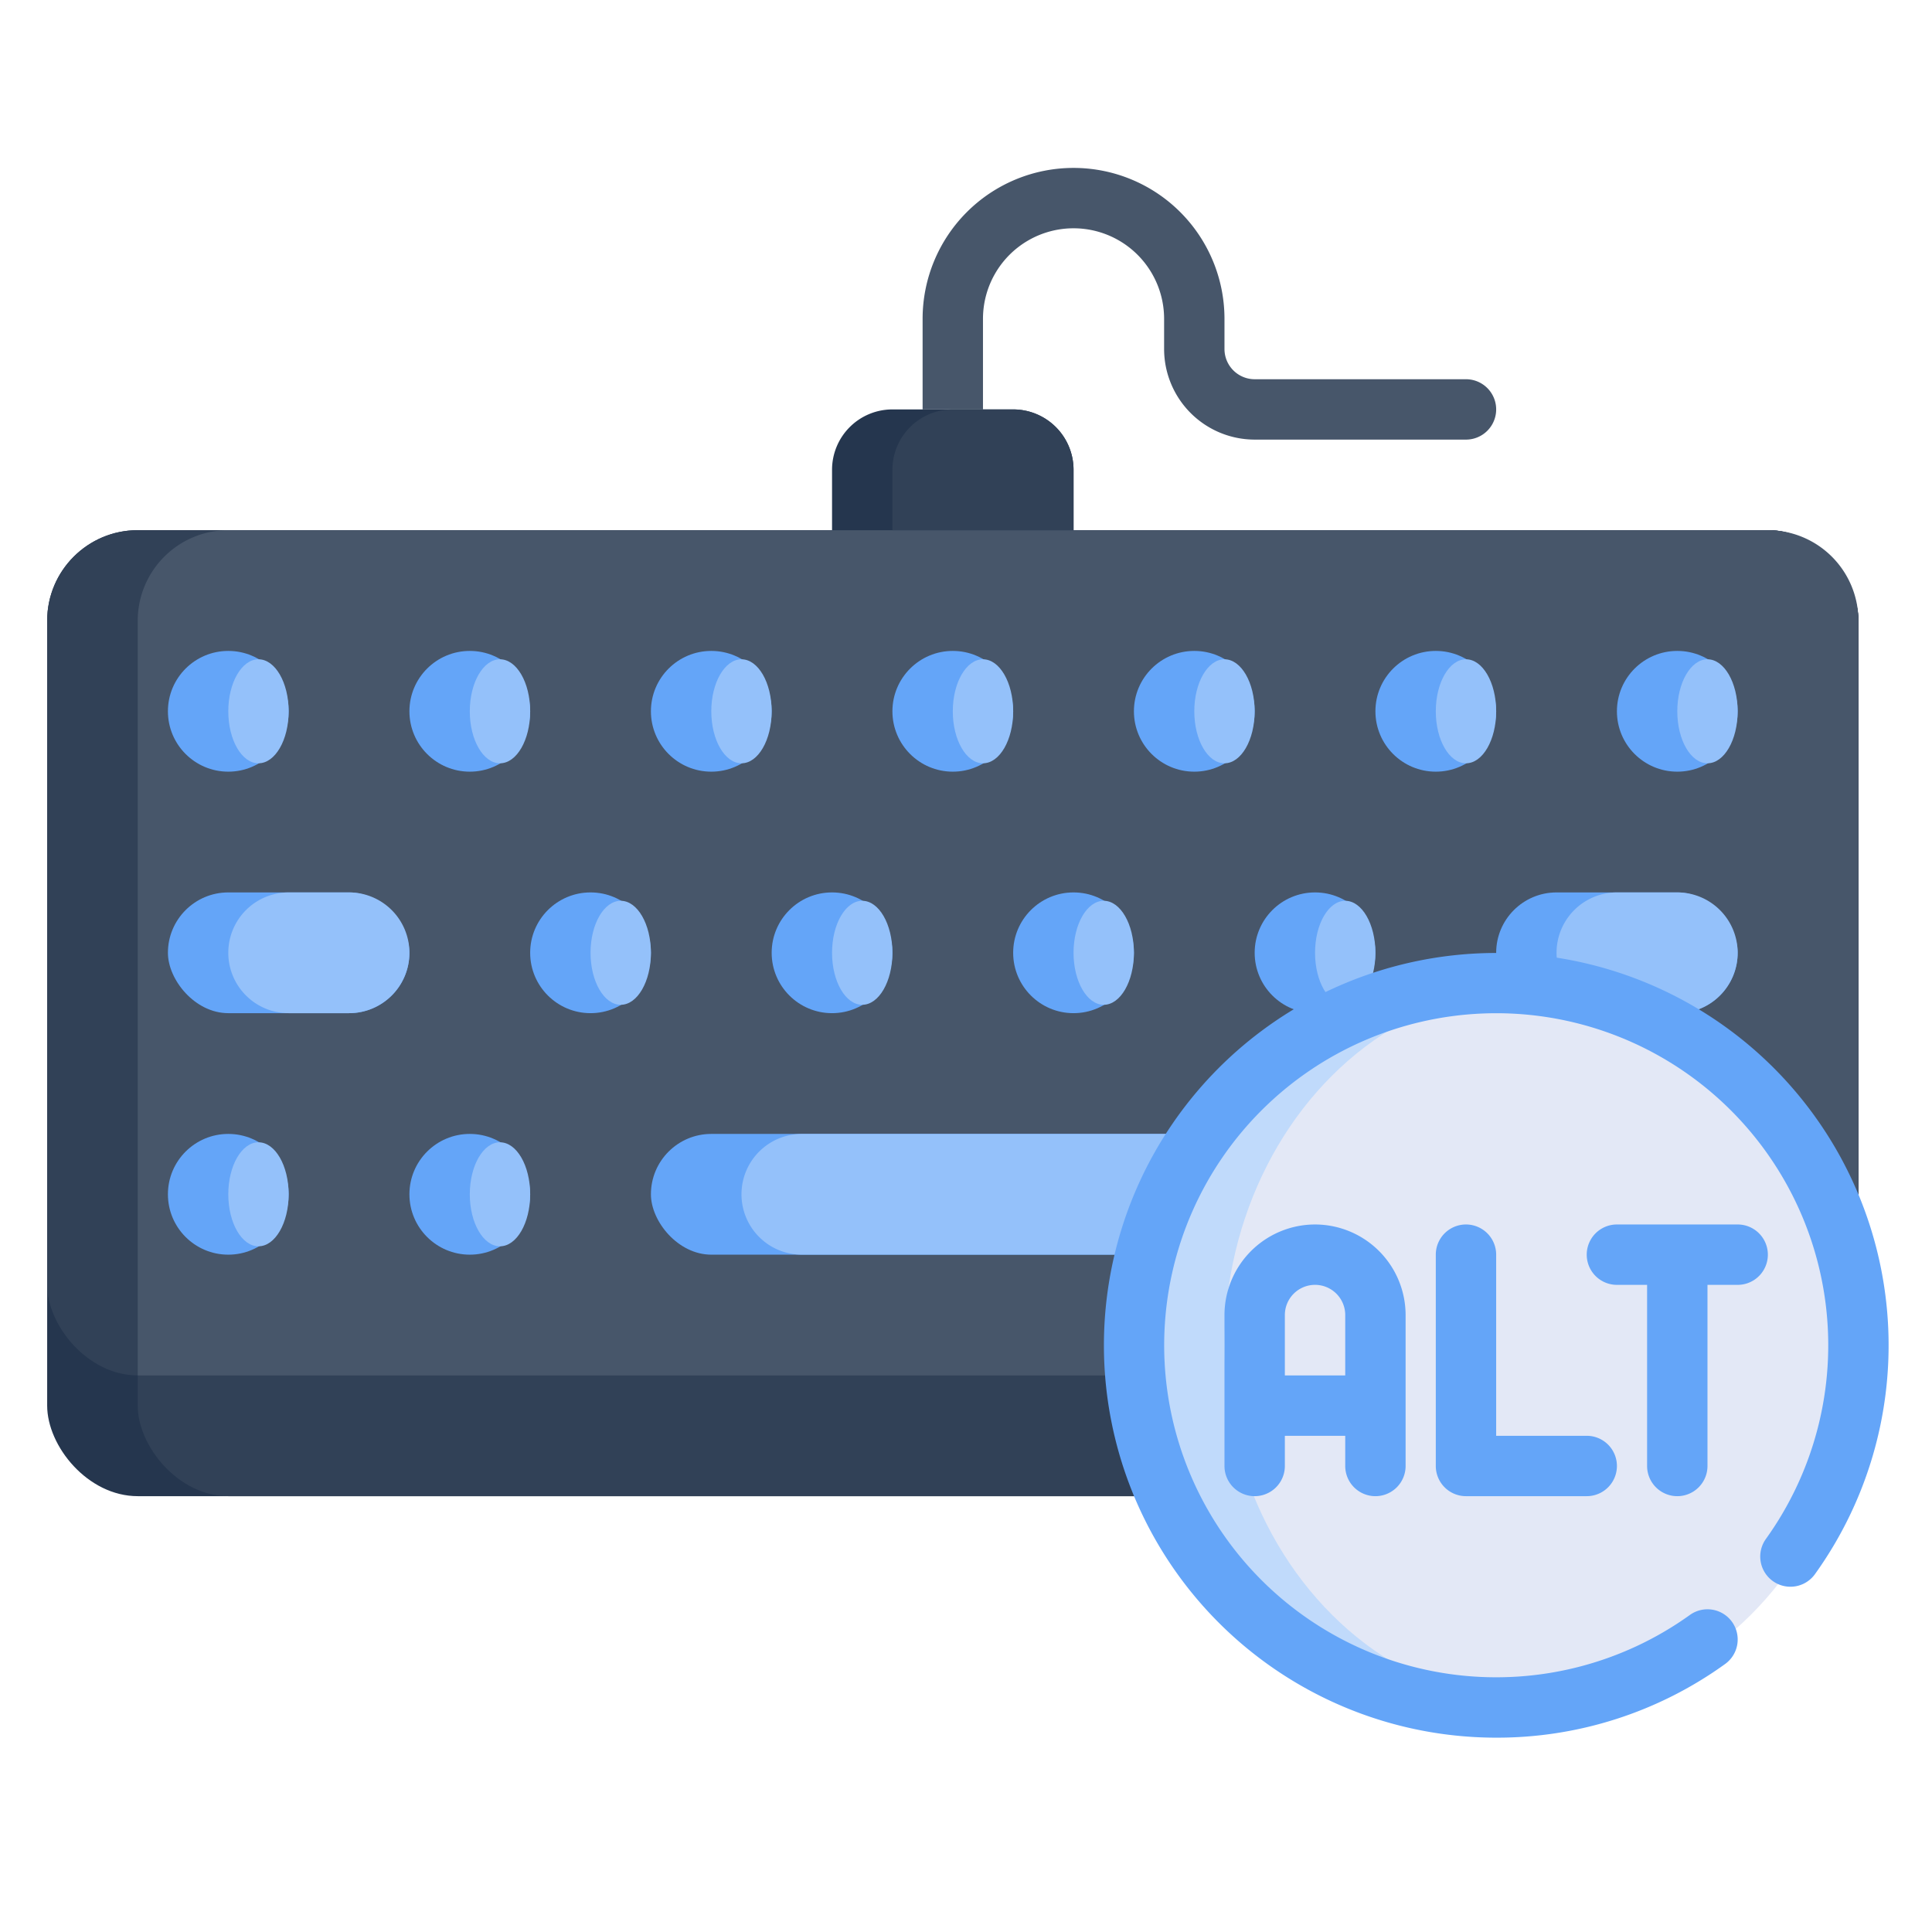 <svg id="Layer_3" height="512" viewBox="0 0 512 512" width="512" xmlns="http://www.w3.org/2000/svg" data-name="Layer 3"><path d="m388.5 100.5h-56a8.011 8.011 0 0 1 -8-8v-8a40 40 0 0 0 -80 0v24h16v-24a24 24 0 0 1 48 0v8a24.027 24.027 0 0 0 24 24h56a8 8 0 0 0 0-16z" fill="#47566a"/><rect fill="#25364e" height="256" rx="24" width="480" x="12.5" y="140.5"/><rect fill="#314157" height="256" rx="24" width="456" x="36.5" y="140.5"/><rect fill="#314157" height="224" rx="24" width="480" x="12.5" y="140.5"/><path d="m468.5 140.5h-408a24 24 0 0 0 -24 24v200h432a24 24 0 0 0 24-24v-176a24 24 0 0 0 -24-24z" fill="#47566a"/><rect fill="#64a5f8" height="32" rx="16" width="176" x="172.5" y="300.5"/><path d="m348.5 316.5a16 16 0 0 0 -16-16h-120a16 16 0 0 0 0 32h120a16 16 0 0 0 16-16z" fill="#94c1fa"/><circle cx="348.5" cy="252.5" fill="#64a5f8" r="16"/><rect fill="#64a5f8" height="32" rx="16" width="64" x="44.5" y="236.5"/><path d="m108.5 252.5a16 16 0 0 0 -16-16h-16a16 16 0 0 0 0 32h16a16 16 0 0 0 16-16z" fill="#94c1fa"/><circle cx="60.5" cy="188.5" fill="#64a5f8" r="16"/><ellipse cx="68.5" cy="188.5" fill="#94c1fa" rx="8" ry="13.781"/><circle cx="124.5" cy="188.5" fill="#64a5f8" r="16"/><ellipse cx="132.5" cy="188.5" fill="#94c1fa" rx="8" ry="13.781"/><circle cx="188.5" cy="188.5" fill="#64a5f8" r="16"/><ellipse cx="196.5" cy="188.5" fill="#94c1fa" rx="8" ry="13.781"/><circle cx="252.5" cy="188.5" fill="#64a5f8" r="16"/><ellipse cx="260.5" cy="188.5" fill="#94c1fa" rx="8" ry="13.781"/><circle cx="316.5" cy="188.5" fill="#64a5f8" r="16"/><ellipse cx="324.5" cy="188.5" fill="#94c1fa" rx="8" ry="13.781"/><circle cx="380.5" cy="188.5" fill="#64a5f8" r="16"/><ellipse cx="388.5" cy="188.5" fill="#94c1fa" rx="8" ry="13.781"/><circle cx="444.5" cy="188.5" fill="#64a5f8" r="16"/><ellipse cx="452.5" cy="188.5" fill="#94c1fa" rx="8" ry="13.781"/><circle cx="156.5" cy="252.5" fill="#64a5f8" r="16"/><ellipse cx="164.5" cy="252.5" fill="#94c1fa" rx="8" ry="13.781"/><circle cx="220.5" cy="252.5" fill="#64a5f8" r="16"/><ellipse cx="228.5" cy="252.5" fill="#94c1fa" rx="8" ry="13.781"/><circle cx="284.5" cy="252.5" fill="#64a5f8" r="16"/><ellipse cx="292.5" cy="252.5" fill="#94c1fa" rx="8" ry="13.781"/><ellipse cx="356.5" cy="252.5" fill="#94c1fa" rx="8" ry="13.781"/><circle cx="60.5" cy="316.5" fill="#64a5f8" r="16"/><ellipse cx="68.5" cy="316.5" fill="#94c1fa" rx="8" ry="13.781"/><circle cx="124.5" cy="316.5" fill="#64a5f8" r="16"/><ellipse cx="132.5" cy="316.5" fill="#94c1fa" rx="8" ry="13.781"/><rect fill="#64a5f8" height="32" rx="16" width="64" x="396.5" y="236.5"/><path d="m460.5 252.5a16 16 0 0 0 -16-16h-16a16 16 0 0 0 0 32h16a16 16 0 0 0 16-16z" fill="#94c1fa"/><circle cx="396.5" cy="356.5" fill="#c0dafb" r="96"/><ellipse cx="408.5" cy="356.5" fill="#e3e8f6" rx="84" ry="95.171"/><path d="m268.5 108.5h-32a16 16 0 0 0 -16 16v16h64v-16a16 16 0 0 0 -16-16z" fill="#25364e"/><path d="m268.5 108.5h-16a16 16 0 0 0 -16 16v16h48v-16a16 16 0 0 0 -16-16z" fill="#314157"/><g fill="#64a5f8"><path d="m348.5 324.5a24.027 24.027 0 0 0 -24 24v40a8 8 0 0 0 16 0v-8h16v8a8 8 0 0 0 16 0v-40a24.027 24.027 0 0 0 -24-24zm-8 40v-16a8 8 0 0 1 16 0v16z"/><path d="m420.5 380.5h-24v-48a8 8 0 0 0 -16 0v56a8 8 0 0 0 8 8h32a8 8 0 0 0 0-16z"/><path d="m460.5 324.5h-32a8 8 0 0 0 0 16h8v48a8 8 0 0 0 16 0v-48h8a8 8 0 0 0 0-16z"/><path d="m396.5 460.5a103.976 103.976 0 1 1 84.48-43.328 8 8 0 0 1 -12.992-9.344 87.992 87.992 0 1 0 -20.156 20.156 8 8 0 0 1 9.344 12.993 103.3 103.3 0 0 1 -60.676 19.523z"/></g></svg>
